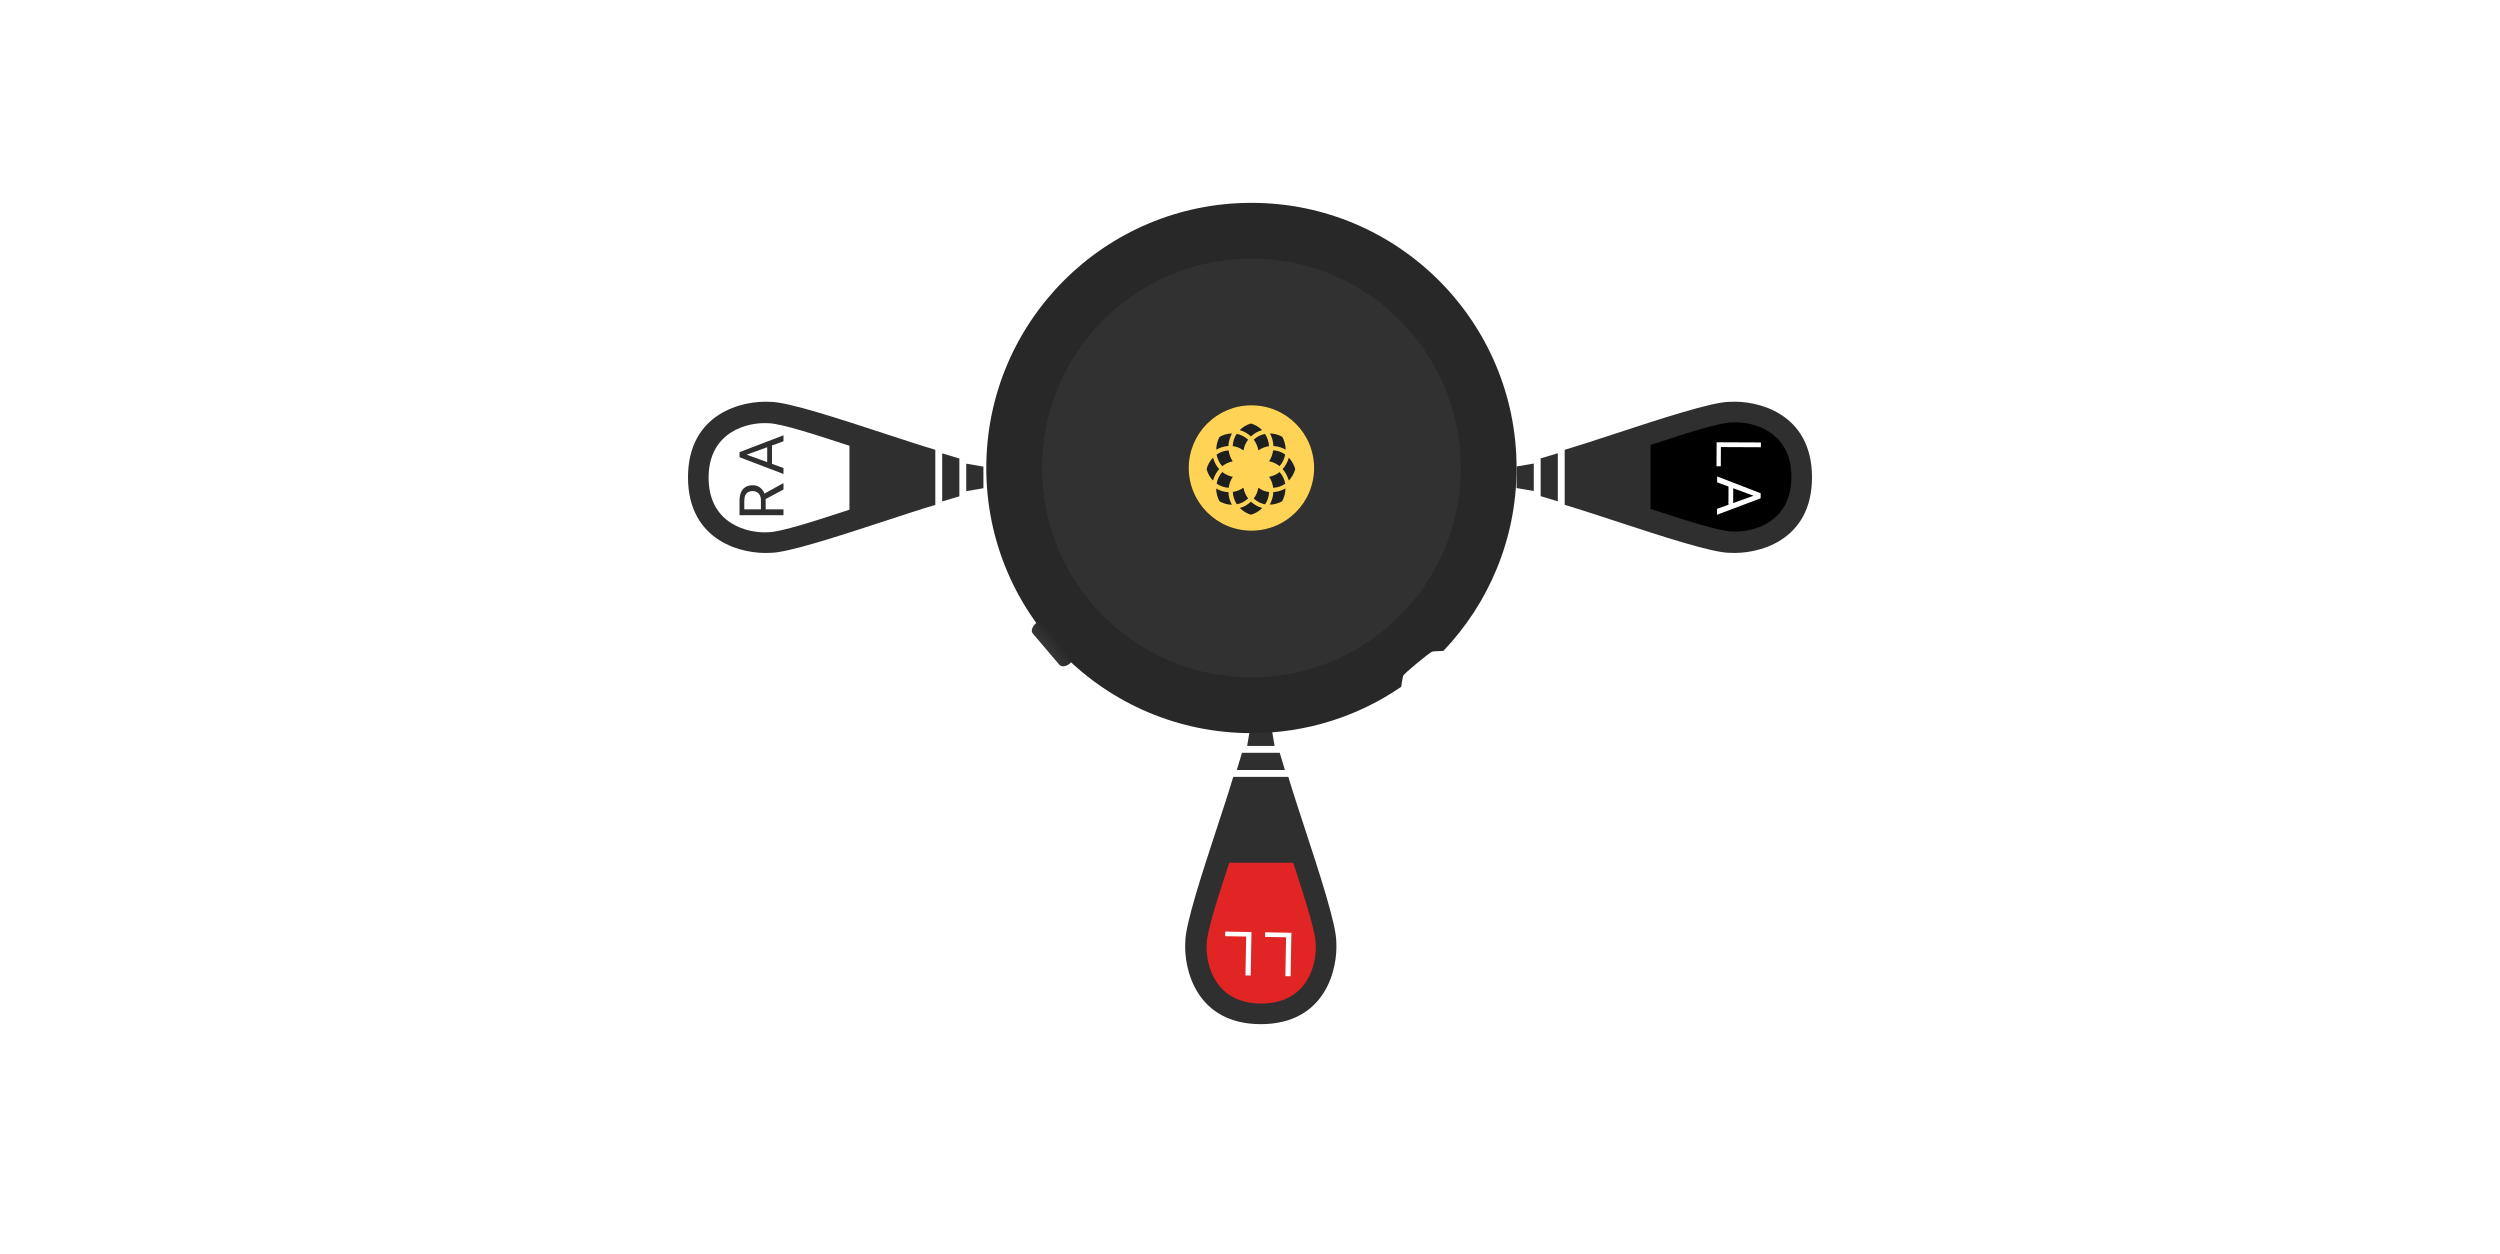 <svg width="638" height="320" viewBox="0 0 638 320" fill="none" xmlns="http://www.w3.org/2000/svg">
<path fill-rule="evenodd" clip-rule="evenodd" d="M341.021 240.329C341.459 247.342 338.216 261.367 321.736 261.367L321.736 261.365C305.289 261.343 302.051 247.334 302.489 240.327C302.489 235.903 306.849 222.607 310.614 211.126C312.221 206.227 313.719 201.659 314.724 198.251L321.774 198.251L321.774 198.253L328.786 198.253C329.791 201.661 331.289 206.229 332.895 211.128C336.66 222.609 341.021 235.905 341.021 240.329Z" fill="#2F2F2F"/>
<path fill-rule="evenodd" clip-rule="evenodd" d="M321.875 256.105C309.972 256.105 307.63 245.976 307.947 240.911C307.947 237.76 311.01 228.375 313.703 220.162L330.017 220.162C332.71 228.375 335.774 237.76 335.774 240.911C336.09 245.972 333.752 256.089 321.875 256.105L321.875 256.105Z" fill="#E12424"/>
<path d="M315.636 196.5L327.908 196.5L326.593 192.117L316.951 192.117L315.636 196.5Z" fill="#2F2F2F"/>
<path d="M318.269 190.363L325.281 190.363L324.53 185.98L319.02 185.98L318.269 190.363Z" fill="#2F2F2F"/>
<path d="M329.566 238.042L329.366 249.141L328.029 249.117L328.208 239.195L322.845 239.099L322.866 237.921L329.566 238.042Z" fill="white"/>
<path d="M319.376 237.859L319.177 248.957L317.84 248.933L318.019 239.012L312.656 238.915L312.677 237.738L319.376 237.859Z" fill="white"/>
<path fill-rule="evenodd" clip-rule="evenodd" d="M441.386 141.078C448.398 141.516 462.424 138.273 462.424 121.793L462.424 121.793C462.4 105.349 448.392 102.111 441.385 102.549C436.962 102.549 423.666 106.909 412.184 110.674C407.286 112.281 402.717 113.779 399.309 114.784L399.309 121.834L399.309 121.834L399.309 128.843C402.717 129.848 407.286 131.346 412.185 132.952C423.666 136.718 436.962 141.078 441.386 141.078Z" fill="#2F2F2F"/>
<path fill-rule="evenodd" clip-rule="evenodd" d="M457.162 121.724C457.162 109.822 447.032 107.48 441.968 107.796C438.816 107.796 429.431 110.86 421.218 113.553L421.218 129.867C429.431 132.56 438.816 135.623 441.967 135.623C447.028 135.94 457.145 133.601 457.161 121.724L457.162 121.724Z" fill="black"/>
<path d="M397.554 127.935L397.554 115.663L393.171 116.978L393.171 126.62L397.554 127.935Z" fill="#2F2F2F"/>
<path d="M391.417 125.304L391.417 118.291L387.034 119.042L387.034 124.552L391.417 125.304Z" fill="#2F2F2F"/>
<path d="M448.328 126.818L438.21 123.093L438.216 121.588L449.318 125.875L449.313 126.845L448.328 126.818ZM438.18 129.859L448.331 126.215L449.316 126.196L449.312 127.166L438.174 131.372L438.18 129.859ZM442.298 129.686L441.091 129.681L441.118 123.434L442.325 123.439L442.298 129.686Z" fill="white"/>
<path d="M438.08 112.867L449.377 112.916L449.372 114.136L439.17 114.092L439.149 118.987L438.054 118.983L438.08 112.867Z" fill="white"/>
<path fill-rule="evenodd" clip-rule="evenodd" d="M196.615 102.553C189.602 102.115 175.577 105.358 175.577 121.838L175.577 121.838C175.599 138.284 189.608 141.522 196.615 141.084C201.039 141.084 214.335 136.724 225.816 132.958C230.715 131.352 235.283 129.854 238.691 128.849L238.691 121.799L238.691 121.799L238.691 114.788C235.283 113.783 230.714 112.285 225.816 110.678C214.334 106.913 201.039 102.553 196.615 102.553Z" fill="#2F2F2F"/>
<path fill-rule="evenodd" clip-rule="evenodd" d="M180.834 121.931C180.834 110.029 190.964 107.687 196.028 108.003C199.18 108.003 208.565 111.067 216.778 113.76L216.778 130.074C208.565 132.767 199.18 135.83 196.029 135.83C190.968 136.147 180.851 133.808 180.835 121.931L180.834 121.931Z" fill="white"/>
<path d="M240.447 115.698L240.447 127.971L244.83 126.656L244.83 117.013L240.447 115.698Z" fill="#2F2F2F"/>
<path d="M246.584 118.331L246.584 125.344L250.967 124.592L250.967 119.082L246.584 118.331Z" fill="#2F2F2F"/>
<path d="M188.727 131.477L188.727 127.763C188.727 126.921 188.855 126.209 189.112 125.629C189.369 125.043 189.749 124.599 190.252 124.296C190.751 123.988 191.364 123.834 192.094 123.834C192.607 123.834 193.077 123.939 193.504 124.15C193.925 124.355 194.284 124.653 194.582 125.043C194.875 125.429 195.093 125.891 195.237 126.43L195.399 126.846L195.399 130.336L194.189 130.352L194.189 127.717C194.189 127.183 194.097 126.738 193.912 126.384C193.722 126.03 193.468 125.762 193.149 125.583C192.831 125.403 192.479 125.313 192.094 125.313C191.662 125.313 191.285 125.398 190.961 125.567C190.638 125.737 190.389 126.004 190.214 126.369C190.034 126.728 189.944 127.193 189.944 127.763L189.944 129.99L199.945 129.99L199.945 131.477L188.727 131.477ZM199.945 124.92L194.86 127.647L194.852 126.099L199.852 123.333L199.945 123.333L199.945 124.92Z" fill="#2F2F2F"/>
<path d="M189.721 115.73L199.944 119.443L199.944 120.961L188.727 116.685L188.727 115.707L189.721 115.73ZM199.944 112.617L189.721 116.338L188.727 116.361L188.727 115.383L199.944 111.092L199.944 112.617ZM195.792 112.81L197.009 112.81L197.009 119.112L195.792 119.112L195.792 112.81Z" fill="#2F2F2F"/>
<path fill-rule="evenodd" clip-rule="evenodd" d="M357.585 175.278C346.711 182.734 333.548 187.097 319.367 187.097C281.996 187.097 251.701 156.802 251.701 119.431C251.701 82.061 281.996 51.766 319.367 51.766C356.737 51.766 387.032 82.061 387.032 119.431C387.032 137.533 379.925 153.974 368.348 166.116C368.221 166.121 368.083 166.126 367.936 166.132C367.049 166.165 365.892 166.208 365.486 166.304C364.916 166.438 358.33 171.843 358.109 172.448C357.934 172.927 357.772 174.026 357.655 174.813C357.63 174.987 357.606 175.145 357.585 175.278Z" fill="#282828"/>
<path d="M319.368 172.866C348.879 172.866 372.802 148.943 372.802 119.432C372.802 89.921 348.879 65.997 319.368 65.997C289.857 65.997 265.933 89.921 265.933 119.432C265.933 148.943 289.857 172.866 319.368 172.866Z" fill="#313131"/>
<path d="M334.366 119.431C334.366 127.715 327.65 134.431 319.366 134.431C311.082 134.431 304.366 127.715 304.366 119.431C304.366 111.146 311.082 104.431 319.366 104.431C327.65 104.431 334.366 111.146 334.366 119.431Z" stroke="#050B13" stroke-width="2"/>
<g filter="url(#filter0_f_19998_3433)">
<path d="M319.366 135.431C328.203 135.431 335.366 128.267 335.366 119.431C335.366 110.594 328.203 103.431 319.366 103.431C310.53 103.431 303.366 110.594 303.366 119.431C303.366 128.267 310.53 135.431 319.366 135.431Z" fill="#FFD456"/>
</g>
<path d="M313.493 125.602C312.969 125.578 312.445 125.483 311.921 125.341C311.373 125.174 310.849 124.961 310.372 124.676C310.372 125.815 310.682 126.931 311.206 127.929C312.183 128.499 313.254 128.783 314.374 128.807C314.088 128.309 313.874 127.763 313.731 127.216C313.588 126.694 313.516 126.148 313.493 125.602ZM321.139 124.462C321.043 124.961 320.9 125.459 320.71 125.934C320.519 126.385 320.257 126.813 319.948 127.216C320.353 127.596 320.829 127.929 321.329 128.19C321.806 128.427 322.33 128.594 322.854 128.712C323.163 128.237 323.425 127.739 323.592 127.216C323.759 126.694 323.854 126.124 323.878 125.578C323.378 125.507 322.901 125.388 322.449 125.222C321.996 125.008 321.544 124.771 321.139 124.462ZM318.519 127.193C318.209 126.789 317.947 126.362 317.756 125.887C317.566 125.435 317.399 124.937 317.328 124.462C316.923 124.747 316.47 124.984 316.018 125.174C315.565 125.341 315.089 125.483 314.612 125.53C314.636 126.1 314.731 126.67 314.922 127.216C315.089 127.739 315.351 128.237 315.636 128.689C316.184 128.594 316.684 128.404 317.185 128.166C317.661 127.905 318.114 127.573 318.519 127.193ZM319.233 128.024C318.852 128.404 318.399 128.712 317.947 128.997C317.447 129.282 316.923 129.496 316.399 129.638C316.804 130.042 317.256 130.398 317.756 130.707C318.233 130.992 318.733 131.205 319.257 131.348C319.781 131.205 320.281 130.992 320.758 130.707C321.258 130.422 321.71 130.066 322.115 129.638C321.567 129.496 321.043 129.258 320.567 128.997C320.067 128.712 319.638 128.38 319.233 128.024ZM324.95 125.578C324.926 126.124 324.854 126.67 324.688 127.193C324.545 127.739 324.307 128.285 324.045 128.783C325.164 128.76 326.236 128.475 327.213 127.905C327.76 126.908 328.046 125.792 328.046 124.652C327.546 124.937 327.022 125.151 326.498 125.317C325.998 125.459 325.474 125.554 324.95 125.578ZM328.904 116.792C328.761 117.339 328.546 117.885 328.261 118.383C327.999 118.858 327.689 119.309 327.332 119.713C327.689 120.117 327.999 120.568 328.261 121.043C328.523 121.541 328.737 122.087 328.904 122.634C329.69 121.826 330.238 120.805 330.547 119.713C330.238 118.597 329.666 117.6 328.904 116.792ZM310.206 118.383C309.944 117.885 309.729 117.339 309.562 116.792C308.776 117.6 308.205 118.621 307.919 119.713C308.205 120.805 308.776 121.826 309.562 122.634C309.705 122.087 309.92 121.541 310.206 121.043C310.468 120.568 310.777 120.117 311.135 119.713C310.753 119.309 310.444 118.858 310.206 118.383ZM323.878 121.684C324.164 122.111 324.402 122.562 324.569 123.037C324.735 123.512 324.854 123.987 324.926 124.486C326.022 124.438 327.093 124.082 327.999 123.441C327.903 122.895 327.737 122.349 327.475 121.85C327.236 121.351 326.927 120.877 326.546 120.473C326.164 120.782 325.736 121.043 325.283 121.256C324.831 121.423 324.354 121.589 323.878 121.684ZM327.975 115.985C327.522 115.653 327.022 115.415 326.498 115.225C325.974 115.035 325.45 114.94 324.902 114.917C324.831 115.415 324.712 115.914 324.545 116.389C324.378 116.864 324.14 117.315 323.854 117.719C324.354 117.814 324.831 117.956 325.283 118.17C325.736 118.383 326.141 118.645 326.546 118.953C327.284 118.122 327.784 117.101 327.975 115.985ZM319.948 112.21C320.257 112.613 320.519 113.041 320.71 113.516C320.9 113.967 321.067 114.465 321.139 114.94C321.544 114.655 321.996 114.418 322.449 114.228C322.901 114.062 323.378 113.919 323.854 113.872C323.806 112.756 323.449 111.664 322.83 110.738C322.282 110.833 321.758 111.023 321.282 111.26C320.805 111.497 320.353 111.83 319.948 112.21ZM313.493 113.824C313.516 113.278 313.588 112.732 313.755 112.21C313.898 111.664 314.136 111.117 314.398 110.619C313.278 110.643 312.206 110.927 311.23 111.497C310.682 112.495 310.396 113.611 310.396 114.75C310.896 114.466 311.42 114.252 311.944 114.086C312.445 113.943 312.969 113.848 313.493 113.824ZM311.921 120.449C311.539 120.877 311.23 121.351 310.992 121.85C310.753 122.349 310.587 122.871 310.491 123.417C310.944 123.75 311.444 123.987 311.968 124.177C312.492 124.343 313.016 124.462 313.564 124.486C313.636 123.987 313.755 123.488 313.921 123.014C314.088 122.539 314.326 122.088 314.612 121.684C314.112 121.589 313.636 121.446 313.183 121.233C312.707 121.019 312.302 120.758 311.921 120.449ZM319.257 111.379C319.638 110.999 320.091 110.69 320.543 110.405C321.043 110.12 321.567 109.907 322.091 109.764C321.282 108.957 320.305 108.387 319.233 108.078C318.161 108.387 317.185 108.957 316.375 109.764C316.923 109.907 317.447 110.144 317.923 110.405C318.399 110.69 318.852 111.022 319.257 111.379ZM324.974 113.824C325.498 113.848 326.022 113.943 326.546 114.086C327.093 114.252 327.617 114.466 328.094 114.75C328.094 113.611 327.784 112.495 327.26 111.497C326.284 110.927 325.212 110.643 324.092 110.619C324.378 111.117 324.592 111.664 324.735 112.21C324.878 112.732 324.95 113.278 324.974 113.824ZM317.328 114.964C317.423 114.465 317.566 113.967 317.756 113.492C317.947 113.041 318.209 112.613 318.519 112.21C318.114 111.83 317.637 111.497 317.137 111.236C316.661 110.999 316.137 110.833 315.613 110.714C315.303 111.189 315.041 111.687 314.874 112.21C314.707 112.732 314.612 113.302 314.588 113.848C315.089 113.919 315.565 114.038 316.018 114.204C316.47 114.418 316.923 114.655 317.328 114.964ZM314.588 117.742C314.112 117.837 313.636 117.98 313.183 118.193C312.73 118.407 312.302 118.668 311.921 118.977C311.539 118.573 311.23 118.098 310.992 117.6C310.753 117.101 310.587 116.555 310.468 116.009C311.373 115.368 312.445 115.012 313.54 114.94C313.612 115.439 313.731 115.914 313.898 116.389C314.088 116.864 314.303 117.315 314.588 117.742Z" fill="#1E1F1F"/>
<path d="M264.321 159.12C265.261 158.319 266.449 158.17 266.974 158.787L273.77 166.765C274.295 167.382 273.959 168.531 273.019 169.331C272.079 170.132 270.892 170.281 270.366 169.664L263.57 161.686C263.045 161.07 263.381 159.92 264.321 159.12Z" fill="url(#paint0_linear_19998_3433)"/>
<defs>
<filter id="filter0_f_19998_3433" x="295.366" y="95.431" width="48" height="48" filterUnits="userSpaceOnUse" color-interpolation-filters="sRGB">
<feFlood flood-opacity="0" result="BackgroundImageFix"/>
<feBlend mode="normal" in="SourceGraphic" in2="BackgroundImageFix" result="shape"/>
<feGaussianBlur stdDeviation="4" result="effect1_foregroundBlur_19998_3433"/>
</filter>
<linearGradient id="paint0_linear_19998_3433" x1="267.133" y1="168.479" x2="273.772" y2="163.322" gradientUnits="userSpaceOnUse">
<stop stop-color="#3D3D3D"/>
<stop offset="0.622" stop-color="#282828"/>
</linearGradient>
</defs>
</svg>
